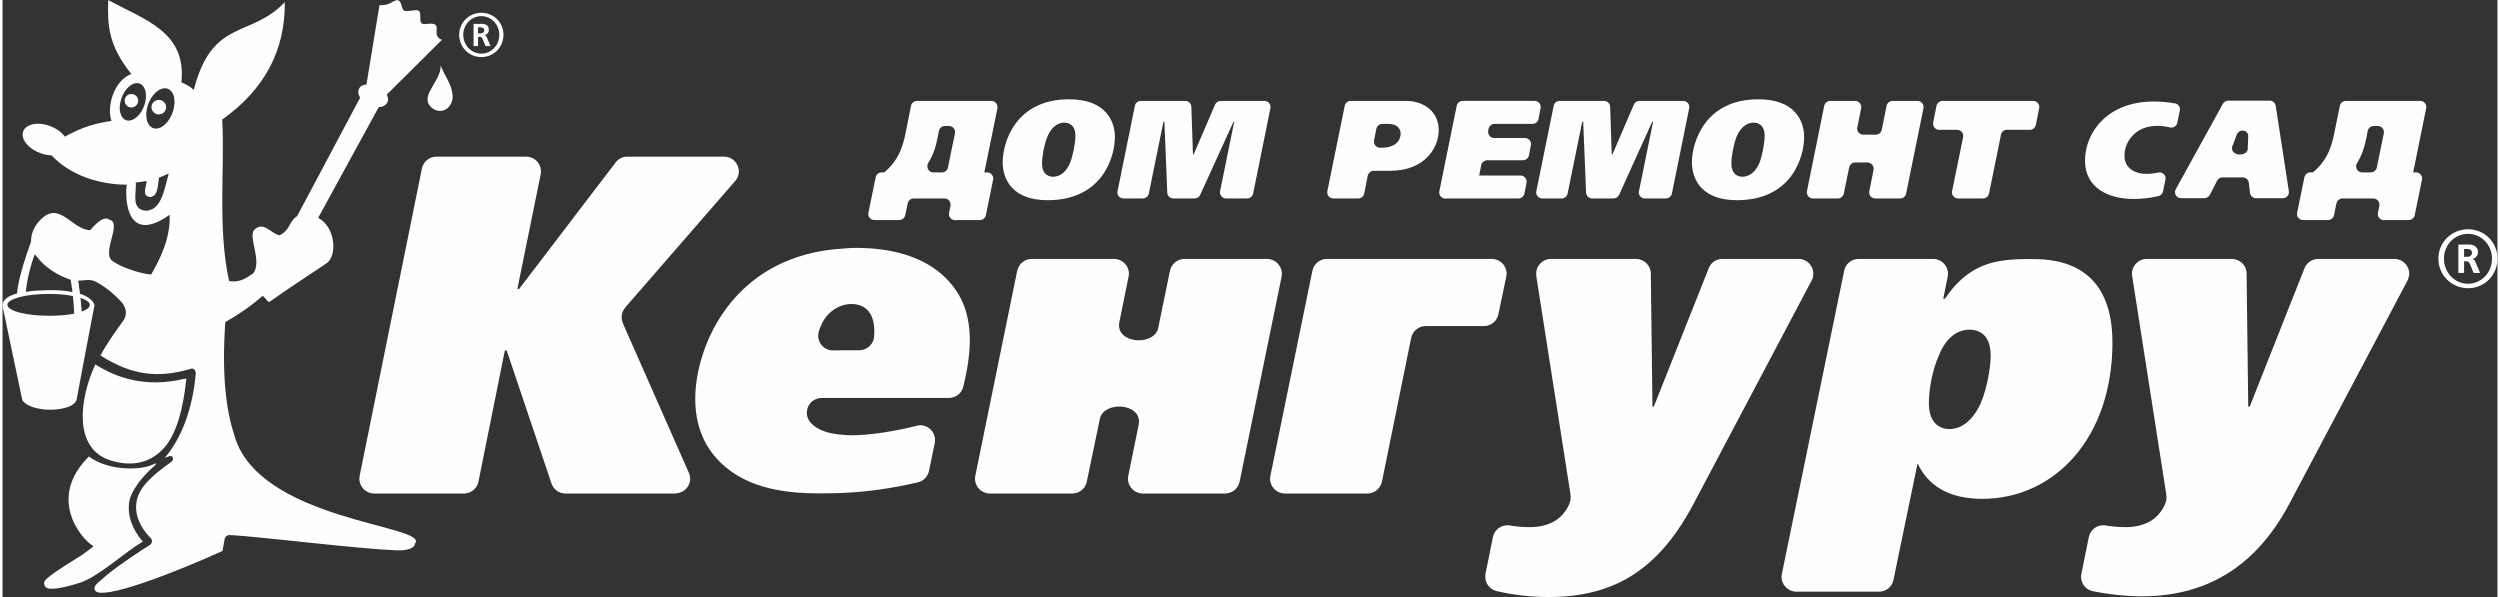<?xml version="1.0" encoding="UTF-8"?>
<!DOCTYPE svg PUBLIC "-//W3C//DTD SVG 1.1//EN" "http://www.w3.org/Graphics/SVG/1.1/DTD/svg11.dtd">
<!-- Creator: CorelDRAW 2020 (64-Bit) -->
<svg xmlns="http://www.w3.org/2000/svg" xml:space="preserve" width="201px" height="48px" version="1.1" style="shape-rendering:geometricPrecision; text-rendering:geometricPrecision; image-rendering:optimizeQuality; fill-rule:evenodd; clip-rule:evenodd"
viewBox="0 0 201.01 48.1"
 xmlns:xlink="http://www.w3.org/1999/xlink"
 xmlns:xodm="http://www.corel.com/coreldraw/odm/2003">
 <rect x="0" y="0" width="201.01" height="48.1" fill="#333333" stroke="none"/>
 <defs>
  <style type="text/css">
   <![CDATA[
    .fil0 {fill:#FEFEFE}
   ]]>
  </style>
 </defs>
 <g id="Слой_x0020_1">
  <path class="fil0" d="M89.62 11.05c0,1.57 -0.99,5.08 -5.42,5.08 -2.79,0 -3.62,-1.63 -3.62,-3.06 0,-1.58 1.02,-5.07 5.34,-5.07 2.98,0 3.7,1.77 3.7,3.05zm-5.47 0.04c-0.2,0.5 -0.4,1.44 -0.4,2.06 0,1.02 0.67,1.09 0.9,1.09 0.39,0 1.02,-0.22 1.39,-1.2 0.18,-0.46 0.4,-1.5 0.4,-2.09 0,-0.95 -0.62,-1.07 -0.9,-1.07 -0.33,0 -0.98,0.15 -1.39,1.21zm7.59 -2.96c-0.01,0 -0.02,0 -0.03,0 -0.24,0 -0.44,0.17 -0.48,0.4l-1.39 6.84c-0.01,0.04 -0.02,0.08 -0.02,0.13 0,0.27 0.22,0.49 0.5,0.49 0,0 0.01,0 0.01,0l1.54 0 0 0c0.25,0 0.46,-0.19 0.49,-0.43l1.17 -5.74 0.08 0 0.23 5.69 0 0c0,0.27 0.22,0.48 0.49,0.48l1.7 0c0,0 0.01,0 0.01,0 0.21,0 0.39,-0.13 0.46,-0.31l2.67 -5.86 0.06 0 -1.13 5.55c-0.01,0.04 -0.01,0.08 -0.01,0.13 0,0.27 0.22,0.49 0.49,0.49l0 0 1.67 0 0 0 0.02 0c0.24,0 0.44,-0.17 0.49,-0.41l1.38 -6.82c0.01,-0.04 0.02,-0.09 0.02,-0.13 0,-0.28 -0.22,-0.5 -0.5,-0.5 0,0 0,0 -0.01,0l-3.48 0c-0.01,0 -0.02,0 -0.02,0 -0.21,0 -0.38,0.13 -0.46,0.3l0 0 -1.72 4 -0.06 0 -0.13 -3.81c0,-0.27 -0.22,-0.49 -0.49,-0.49 -0.01,0 -0.01,0 -0.02,0l-3.53 0zm16.88 0c0,0 0.01,0 0.01,0l4.41 0c1.64,0 2.67,1 2.67,2.34 0,1.47 -1.15,3.29 -3.9,3.29l-1.32 0 0 0c0,0 -0.01,0 -0.01,0 -0.24,0 -0.44,0.17 -0.49,0.41l0 0 -0.28 1.41c-0.04,0.23 -0.24,0.41 -0.49,0.41 -0.01,0 -0.01,0 -0.02,0l0 0 -1.93 0c-0.02,0 -0.03,0 -0.05,0 -0.27,0 -0.49,-0.22 -0.49,-0.49 0,-0.04 0,-0.08 0.01,-0.11l1.39 -6.84c0.04,-0.24 0.24,-0.42 0.49,-0.42zm2.37 3.77l0.01 0 0.11 0c1.15,0 1.53,-0.61 1.53,-1.14 0,-0.25 -0.13,-0.78 -1.04,-0.78l-0.41 0 0 0.01c-0.01,-0.01 -0.01,-0.01 -0.02,-0.01 -0.25,0 -0.45,0.18 -0.49,0.42l0 0 -0.18 0.9 0 0c-0.01,0.03 -0.01,0.07 -0.01,0.11 0,0.27 0.22,0.49 0.49,0.49 0.01,0 0.01,0 0.01,0zm34.16 -0.85c0,1.57 -0.98,5.08 -5.41,5.08 -2.8,0 -3.63,-1.63 -3.63,-3.06 0,-1.58 1.03,-5.07 5.35,-5.07 2.98,0 3.69,1.77 3.69,3.05zm-5.47 0.03c-0.19,0.51 -0.39,1.45 -0.39,2.07 0,1.02 0.66,1.09 0.9,1.09 0.39,0 1.02,-0.22 1.39,-1.2 0.18,-0.46 0.39,-1.51 0.39,-2.09 0,-0.95 -0.61,-1.07 -0.89,-1.07 -0.33,0 -0.98,0.15 -1.4,1.2zm12.61 -2.95l1.97 0c0.01,0 0.01,0 0.02,0 0.27,0 0.49,0.22 0.49,0.5 0,0.03 0,0.07 -0.01,0.11l-1.39 6.84c-0.04,0.24 -0.24,0.41 -0.49,0.41 -0.01,0 -0.02,0 -0.03,0l-1.97 0c-0.27,0 -0.49,-0.22 -0.49,-0.49 0,-0.05 0,-0.09 0.02,-0.13l0.33 -1.68 0 0c0.01,-0.03 0.01,-0.06 0.01,-0.1 0,-0.27 -0.22,-0.49 -0.49,-0.49l0 -0.01 -0.98 0c0,0 -0.01,0 -0.02,0 -0.25,0 -0.46,0.19 -0.49,0.43l-0.42 2.06 0 0c-0.04,0.23 -0.24,0.41 -0.49,0.41l-1.98 0c-0.01,0 -0.01,0 -0.01,0 -0.28,0 -0.5,-0.22 -0.5,-0.49 0,-0.04 0,-0.08 0.01,-0.11l1.39 -6.87c0.05,-0.22 0.25,-0.39 0.49,-0.39 0.01,0 0.02,0 0.03,0l1.95 0c0,0 0.01,0 0.02,0 0.27,0 0.49,0.22 0.49,0.5 0,0.03 0,0.07 -0.01,0.11l0 0 -0.3 1.5c-0.01,0.04 -0.02,0.07 -0.02,0.11 0,0.28 0.23,0.5 0.5,0.5 0,0 0.01,0 0.02,0l0 0 0.98 0 0 0c0.25,0 0.45,-0.18 0.49,-0.42l0.38 -1.89c0.04,-0.23 0.25,-0.41 0.49,-0.41l0.01 0zm11.79 0.62c0.01,-0.04 0.02,-0.08 0.02,-0.12 0,-0.28 -0.22,-0.5 -0.5,-0.5 -0.01,0 -0.01,0 -0.02,0l-7.25 0 0 0c-0.01,0 -0.02,0 -0.03,0 -0.24,0 -0.45,0.18 -0.49,0.42l-0.26 1.3c-0.01,0.03 -0.01,0.07 -0.01,0.11 0,0.28 0.22,0.5 0.49,0.5 0.01,0 0.03,0 0.04,0l1.4 0 0 0c0.28,0 0.5,0.22 0.5,0.49 0,0.04 -0.01,0.07 -0.01,0.1l-0.88 4.3c-0.01,0.05 -0.02,0.1 -0.02,0.15 0,0.27 0.22,0.49 0.5,0.49 0,0 0,0 0.01,0l0 0 1.95 0c0.01,0 0.03,0 0.04,0 0.24,0 0.44,-0.17 0.49,-0.41l0.96 -4.72 0 0c0.04,-0.23 0.24,-0.41 0.48,-0.41 0.01,0 0.02,0.01 0.04,0.01l1.77 0c0.01,0 0.02,0 0.03,0 0.24,0 0.44,-0.17 0.49,-0.4l0 0 0.26 -1.31 0 0zm-90.4 -0.62l5.99 0c0.27,0 0.49,0.22 0.49,0.5 0,0.04 -0.01,0.08 -0.01,0.12l-1.05 5.14 0.23 0c0.27,0 0.49,0.22 0.49,0.5 0,0.04 0,0.09 -0.02,0.13l-0.57 2.79c-0.03,0.24 -0.24,0.42 -0.49,0.42l-1.95 0c-0.01,0 -0.03,0.01 -0.04,0.01 -0.28,0 -0.5,-0.23 -0.5,-0.5 0,-0.04 0,-0.08 0.01,-0.11l0.11 -0.52c0.01,-0.04 0.01,-0.08 0.01,-0.12 0,-0.28 -0.22,-0.5 -0.49,-0.5l-2.45 0c-0.01,0 -0.02,0 -0.03,0 -0.25,0 -0.46,0.19 -0.49,0.43l-0.19 0.91c-0.05,0.23 -0.25,0.4 -0.49,0.4l-0.01 0 0 0 -1.96 0c-0.01,0 -0.02,0 -0.03,0 -0.27,0 -0.49,-0.22 -0.49,-0.49 0,-0.03 0,-0.07 0.01,-0.1l0 0 0.58 -2.83c0.03,-0.23 0.24,-0.42 0.48,-0.42l0.21 0c1.27,-1.04 1.55,-2.31 1.74,-3.24l0.42 -2.11 0 0c0.04,-0.23 0.25,-0.41 0.49,-0.41zm1.76 2.44l0 0 -0.11 0.54c-0.14,0.73 -0.35,1.39 -0.75,2.02 0,0 0,0 0,0.01 -0.05,0.07 -0.07,0.16 -0.07,0.26 0,0.27 0.21,0.49 0.48,0.49l0 0 0.69 0 0 0c0,0 0,0 0.01,0 0.24,0 0.44,-0.17 0.48,-0.4l0 0 0.56 -2.73c0.01,-0.03 0.02,-0.07 0.02,-0.11 0,-0.28 -0.23,-0.5 -0.5,-0.5l-0.32 0 0 0c0,0 0,0 0,0 -0.25,0 -0.45,0.18 -0.49,0.42zm113.36 -2.44l5.99 0c0.27,0 0.49,0.22 0.49,0.5 0,0.04 -0.01,0.08 -0.02,0.12l-1.04 5.14 0.22 0c0.28,0 0.5,0.22 0.5,0.5 0,0.04 -0.01,0.09 -0.02,0.13l-0.57 2.79c-0.04,0.24 -0.24,0.42 -0.49,0.42l-1.95 0c-0.02,0 -0.03,0.01 -0.05,0.01 -0.27,0 -0.49,-0.23 -0.49,-0.5 0,-0.04 0,-0.08 0.01,-0.11l0.11 -0.52c0.01,-0.04 0.01,-0.08 0.01,-0.12 0,-0.28 -0.22,-0.5 -0.5,-0.5l-2.44 0c-0.01,0 -0.02,0 -0.04,0 -0.24,0 -0.45,0.19 -0.49,0.43l-0.19 0.91c-0.04,0.23 -0.24,0.4 -0.48,0.4l-0.01 0 0 0 -1.96 0c-0.01,0 -0.02,0 -0.03,0 -0.28,0 -0.5,-0.22 -0.5,-0.49 0,-0.03 0.01,-0.07 0.01,-0.1l0 0 0.58 -2.83c0.04,-0.23 0.24,-0.42 0.49,-0.42l0.2 0c1.27,-1.04 1.55,-2.31 1.74,-3.24l0.43 -2.11 0 0c0.04,-0.23 0.24,-0.41 0.49,-0.41zm1.75 2.44l0 0 -0.1 0.54c-0.15,0.73 -0.35,1.39 -0.75,2.02 0,0 0,0 0,0.01 -0.05,0.07 -0.08,0.16 -0.08,0.26 0,0.27 0.22,0.49 0.49,0.49l0 0 0.68 0 0 0c0.01,0 0.01,0 0.01,0 0.24,0 0.45,-0.17 0.49,-0.4l0 0 0.56 -2.73c0.01,-0.03 0.01,-0.07 0.01,-0.11 0,-0.28 -0.22,-0.5 -0.49,-0.5l-0.32 0 0 0c0,0 -0.01,0 -0.01,0 -0.24,0 -0.45,0.18 -0.49,0.42zm-16.85 5.23c0.19,-0.05 0.33,-0.19 0.36,-0.37l0.2 -0.96 0 0c0.01,-0.04 0.01,-0.07 0.01,-0.1 0,-0.27 -0.22,-0.48 -0.49,-0.48 -0.05,0 -0.09,0.01 -0.14,0.02 -0.4,0.08 -0.69,0.1 -0.85,0.1 -1.04,0 -1.83,-0.47 -1.83,-1.47 0,-1.22 0.98,-2.4 2.61,-2.4 0.31,0 0.66,0.03 1.01,0.12 0.05,0.01 0.1,0.02 0.15,0.02 0.25,0 0.46,-0.18 0.49,-0.42l0.2 -0.97 0 0c0,-0.03 0.01,-0.06 0.01,-0.09 0,-0.26 -0.21,-0.47 -0.47,-0.48 -0.41,-0.07 -0.99,-0.14 -1.66,-0.14 -3.71,0 -5.52,2.49 -5.52,4.77 0,2.14 1.82,3.08 3.91,3.08 0.55,0 1.21,-0.05 2,-0.23 0.01,0 0.01,0 0.01,0zm-57.4 0.19l5.83 0 0 0c0.25,0 0.46,-0.19 0.49,-0.43l0.16 -0.81c0.01,-0.04 0.01,-0.08 0.01,-0.12 0,-0.27 -0.22,-0.49 -0.49,-0.49 -0.02,0 -0.03,0 -0.05,0l-3.28 0 0.16 -0.82c0.04,-0.23 0.25,-0.41 0.49,-0.41l2.87 0c0.24,0 0.45,-0.17 0.49,-0.4l0.15 -0.79c0.01,-0.03 0.02,-0.07 0.02,-0.11 0,-0.27 -0.23,-0.49 -0.5,-0.49l0 0 0 0 -2.47 0c-0.27,0 -0.49,-0.22 -0.49,-0.5 0,-0.03 0,-0.07 0.01,-0.1l0.02 -0.13c0.05,-0.23 0.25,-0.41 0.49,-0.41l3.06 0c0.24,0 0.44,-0.17 0.48,-0.4l0.16 -0.85c0.01,-0.03 0.02,-0.07 0.02,-0.1 0,-0.28 -0.23,-0.5 -0.5,-0.5l0 0c-1.93,0 -3.86,0 -5.79,0 -0.25,0 -0.46,0.19 -0.49,0.43l-1.39 6.85 0 0c-0.01,0.03 -0.01,0.06 -0.01,0.09 0,0.27 0.22,0.5 0.5,0.5 0.01,0 0.03,-0.01 0.05,-0.01zm9.18 -7.86l3.53 0 0 0c0.01,0 0.01,0 0.02,0 0.27,0 0.49,0.22 0.49,0.49l0.13 3.81 0.06 0 1.72 -4 0 0c0.08,-0.18 0.25,-0.3 0.46,-0.3 0,0 0.01,0 0.02,0l3.49 0c0.28,0 0.5,0.22 0.5,0.5 0,0.04 -0.01,0.09 -0.02,0.13l-1.38 6.82c-0.04,0.23 -0.25,0.41 -0.49,0.41 -0.01,0 -0.01,0 -0.01,0l0 0 -1.68 0 0 0c-0.27,0 -0.49,-0.22 -0.49,-0.49 0,-0.05 0.01,-0.09 0.02,-0.13l1.13 -5.56 -0.07 0 -2.66 5.87c-0.08,0.18 -0.26,0.31 -0.47,0.31l-1.71 0c-0.26,0 -0.48,-0.21 -0.49,-0.48l0 0 -0.23 -5.7 -0.08 0 -1.17 5.75c-0.03,0.24 -0.24,0.43 -0.49,0.43l0 0 -1.55 0c-0.27,0 -0.5,-0.22 -0.5,-0.49 0,-0.05 0.01,-0.09 0.02,-0.13l1.39 -6.84c0.04,-0.23 0.24,-0.4 0.48,-0.4 0.01,0 0.02,0 0.03,0zm57.18 -0.02c0.26,0 0.47,0.2 0.49,0.46l1.05 6.81 0 0c0,0.03 0.01,0.07 0.01,0.1 0,0.27 -0.23,0.49 -0.5,0.49 -0.01,0 -0.02,0 -0.03,0l0 0 -2.11 0c0,0 0,0 -0.01,0 -0.25,0 -0.46,-0.19 -0.49,-0.44l-0.09 -0.77 0 0c-0.01,-0.26 -0.23,-0.47 -0.49,-0.47l-1.61 0 0 0c-0.01,0 -0.01,0 -0.02,0 -0.19,0 -0.36,0.11 -0.44,0.27l0 0 -0.57 1.12c-0.08,0.17 -0.26,0.29 -0.46,0.29 0,0 -0.01,0 -0.02,0l-1.82 0c-0.01,0 -0.02,0 -0.02,0 -0.28,0 -0.5,-0.22 -0.5,-0.49 0,-0.09 0.02,-0.18 0.07,-0.25l0 0 3.78 -6.85c0.09,-0.16 0.25,-0.27 0.44,-0.27 0.01,0 0.02,0 0.03,0l3.29 0c0.01,0 0.01,0 0.02,0zm-2.65 2.72l-0.32 0.86 0 0c-0.05,0.07 -0.07,0.16 -0.07,0.25 0,0.68 1.28,0.68 1.28,0 0,-0.01 -0.01,-0.03 -0.01,-0.05l0 0 0 0c0,-0.01 0,-0.01 0,-0.02l0.04 -0.9c0.02,-0.27 -0.22,-0.45 -0.45,-0.45 -0.24,0 -0.39,0.13 -0.47,0.31z"/>
  <path class="fil0" d="M8.69 37.09c1.43,0.45 3.1,0.42 4.39,-1.08 0.89,-1.05 1.45,-2.9 1.72,-5.4 0.02,-0.11 0.01,-0.12 -0.14,-0.09 -3.22,0.76 -5.53,-0.12 -7.18,-1.16 -1.25,2.66 -1.85,6.76 1.21,7.73zm2.61 6.55c-0.91,-1.07 -1.27,-2.2 -1.08,-3.28 0.16,-0.82 0.98,-1.88 1.74,-2.57 0.88,-0.8 0.18,-0.33 -0.23,-0.22 -1.47,0.39 -3.58,0.12 -4.77,-0.79 -3.37,3.32 -0.67,6.63 0.37,7.23 -0.25,0.24 -0.72,0.54 -0.99,0.74 -0.56,0.35 -1.02,0.64 -1.4,0.88 -1.07,0.7 -1.43,1 -1.54,1.18 -0.12,0.2 0,0.49 0.19,0.57 0.25,0.1 0.86,0.11 2.46,-0.37 0.62,-0.18 1.16,-0.5 1.71,-0.86 1.08,-0.7 2.12,-1.59 3.18,-2.29l0.36 -0.22zm-5.81 -21.1c-0.03,-0.01 -0.06,-0.02 -0.09,-0.03 -1.11,-0.39 -2.02,-1.04 -2.6,-1.78 -0.08,-0.09 -0.14,-0.17 -0.2,-0.25 -0.34,0.85 -0.67,2.25 -0.72,3.03 0.55,-0.09 1.04,-0.11 1.68,-0.13l0.13 0c0.68,-0.02 1.36,0.03 1.94,0.15l0 -0.05c-0.04,-0.32 -0.09,-0.63 -0.14,-0.94zm1.16 1.61c-0.09,-0.06 -0.22,-0.09 -0.37,-0.15 0.05,0.41 0.07,0.79 0.1,1.1 0.11,-0.03 0.2,-0.07 0.29,-0.13 0.24,-0.11 0.36,-0.26 0.36,-0.41 0,-0.15 -0.13,-0.28 -0.38,-0.41zm-2.9 -0.47l-0.05 0c-1.83,0 -3.31,0.4 -3.31,0.88 0.01,0.49 1.51,0.88 3.34,0.88l0.05 0c0.78,0 1.46,-0.06 1.99,-0.17 -0.01,-0.45 -0.05,-0.93 -0.1,-1.42 -0.53,-0.11 -1.18,-0.17 -1.92,-0.17zm0.2 -11.16c-0.25,-0.01 -0.52,-0.05 -0.79,-0.14 -0.99,-0.32 -1.67,-1.09 -1.52,-1.71 0.15,-0.63 1.07,-0.88 2.06,-0.56 0.58,0.19 1.06,0.53 1.32,0.9 1.43,-0.79 2.44,-1.07 3.76,-1.27 -0.41,-1.1 0.18,-3.26 1.6,-3.78 -1.89,-2.32 -1.93,-4.02 -1.86,-5.96 2.87,1.59 6.32,2.52 5.89,6.63 0.34,0.15 0.67,0.31 1,0.61 1.49,-5.81 4.59,-4.15 7.33,-7.07 0.04,3.9 -1.64,7.05 -5.04,9.46 0.22,4.01 -0.39,8.66 0.55,13.01 0.85,0.15 1.36,-0.22 1.94,-0.61 0.77,-0.98 -0.47,-3.02 0.12,-3.54 0.72,-0.68 1.33,0.32 1.99,0.47 0.93,-0.45 0.68,-1.02 1.44,-1.56l5.07 -9.53c-0.28,-0.41 -0.18,-1.02 0.51,-1.06l1.05 -6.4c0.37,0.03 0.64,-0.05 0.84,-0.15 0.46,-0.23 0.67,-0.41 0.87,-0.02 0.08,0.17 0.12,0.62 0.34,0.64 0.72,0.07 1.27,-0.38 1.24,0.44 -0.02,0.48 0.02,0.68 0.51,0.61 1.54,-0.2 0.21,0.89 1.23,1.28l-4.45 4.42c0.33,0.57 -0.12,1 -0.64,1l-4.88 8.92c1.44,0.76 1.56,3.15 0.62,3.7 -1.45,0.98 -2.85,1.87 -4.57,3.09 -0.25,-0.13 -0.28,-0.37 -0.53,-0.5 -0.91,0.8 -1.98,1.54 -3,2.11 -0.29,4.06 0.03,7 0.71,9.06 1.88,6.99 15.8,7.28 14.57,8.78 0,0.34 -0.56,0.59 -1.48,0.55 -2.67,-0.1 -9.4,-0.9 -12.3,-1.15 -0.56,-0.05 -0.98,-0.08 -1.2,-0.08 -0.19,0 -0.35,0.18 -0.36,0.35l-0.13 0.71c-0.01,0.14 -0.03,0.2 -0.09,0.25 -0.03,0.01 -0.05,0.02 -0.08,0.03 -3.57,1.62 -9.69,4.02 -10.14,3.11 -0.19,-0.33 0.3,-0.66 0.5,-0.84 0.99,-0.89 2.2,-1.68 3.21,-2.36l0.71 -0.45c0.09,-0.07 0.14,-0.15 0.17,-0.26 0,-0.11 -0.01,-0.22 -0.1,-0.29 -0.95,-0.97 -1.3,-1.98 -1.14,-2.96 0.21,-1.13 1.19,-2.05 2.71,-3.12 0.18,-0.11 0.29,-0.3 0.19,-0.46 -0.04,-0.08 -0.16,-0.1 -0.28,-0.06 -0.41,0.14 -0.43,0.23 -0.12,-0.16 1.05,-1.32 2.02,-3.56 2.27,-6.53 0,-0.11 -0.05,-0.22 -0.13,-0.31 -0.09,-0.07 -0.19,-0.09 -0.3,-0.04 -2.65,0.78 -4.76,0.5 -7.23,-1.07l-0.03 0c0.63,-1.16 1.36,-2.13 1.82,-2.77 0.39,-0.54 0.27,-1.13 -0.16,-1.59 -0.58,-0.64 -1.45,-1.33 -2.11,-1.63 -0.25,-0.11 -0.5,-0.11 -0.75,-0.09 -0.19,0.01 -0.38,0.04 -0.58,0.04 0.04,0.28 0.08,0.56 0.11,0.83 0.01,0.08 0.02,0.16 0.03,0.23 0.15,0.04 0.27,0.1 0.39,0.15 0.4,0.19 0.68,0.45 0.78,0.76l-0.71 3.71 -0.74 3.94c-0.21,0.6 -1.38,0.78 -2.11,0.78l-0.08 0c-0.71,0 -1.85,-0.22 -2.18,-0.78l-1.59 -7.57c-0.03,-0.51 0.46,-0.82 1.17,-1.02 0.06,-1.01 0.63,-2.81 1.13,-4.18 -0.02,-0.41 0.11,-0.85 0.38,-1.3 1.77,-2.42 2.73,0.31 4.38,0.39 0.71,-0.85 1.22,-1.11 1.55,-0.85 1.08,0.24 -0.71,2.72 0.28,3.35 0.68,0.48 2.11,0.98 3.08,1.07 0.69,-1.2 1.58,-2.92 1.49,-4.81 -3.89,2.74 -3.54,-2.24 -3.44,-2.43 -2.1,0 -4.49,-0.68 -6.07,-2.36zm7.03 -5.81c-0.52,-0.12 -1.16,0.44 -1.42,1.27 -0.27,0.82 -0.07,1.59 0.45,1.72 0.53,0.12 1.16,-0.44 1.43,-1.26 0.27,-0.83 0.06,-1.6 -0.46,-1.73zm2.26 0.42c-0.56,-0.14 -1.25,0.47 -1.54,1.36 -0.28,0.88 -0.06,1.71 0.5,1.85 0.56,0.14 1.24,-0.47 1.53,-1.36 0.29,-0.89 0.07,-1.72 -0.49,-1.85zm-1.31 8.75c0.57,-0.15 0.54,-0.66 0.68,-1.58 0.26,-0.09 0.52,-0.2 0.78,-0.32 -0.41,1.59 -0.66,2.92 -1.82,3 -1.28,-0.1 -0.75,-1.45 -0.84,-2.28 0.31,-0.03 0.6,-0.07 0.88,-0.12 -0.03,0.52 -0.44,1.23 0.32,1.3zm-1.55 -8.31c0.3,0 0.55,0.24 0.55,0.54 0,0.3 -0.25,0.55 -0.55,0.55 -0.3,0 -0.54,-0.25 -0.54,-0.55 0,-0.3 0.24,-0.54 0.54,-0.54zm2.21 0.48c0.32,0 0.59,0.26 0.59,0.58 0,0.33 -0.27,0.59 -0.59,0.59 -0.32,0 -0.59,-0.26 -0.59,-0.59 0,-0.32 0.27,-0.58 0.59,-0.58zm25.99 -7.02c-1,0 -1.79,0.79 -1.79,1.77 0,1 0.79,1.8 1.79,1.8 1,0 1.78,-0.8 1.78,-1.8 0,-0.98 -0.78,-1.77 -1.78,-1.77zm0 3.29c0.8,0 1.44,-0.67 1.44,-1.52 0,-0.83 -0.64,-1.5 -1.44,-1.5 -0.81,0 -1.46,0.67 -1.46,1.5 0,0.85 0.65,1.52 1.46,1.52zm-0.27 -2.12l0 0.49 0.19 0c0.11,0 0.19,-0.03 0.25,-0.09 0.04,-0.05 0.06,-0.1 0.06,-0.16 0,-0.06 -0.02,-0.11 -0.05,-0.15 -0.05,-0.06 -0.14,-0.09 -0.26,-0.09l-0.19 0zm-0.36 -0.28l0.63 0c0.23,0 0.39,0.05 0.49,0.16 0.07,0.08 0.11,0.19 0.11,0.32 0,0.13 -0.04,0.22 -0.11,0.3 -0.06,0.06 -0.14,0.1 -0.23,0.12 0.04,0.01 0.08,0.04 0.11,0.07 0.03,0.03 0.05,0.07 0.07,0.12l0.29 0.7 -0.4 0 -0.23 -0.57c-0.05,-0.11 -0.12,-0.17 -0.23,-0.17l-0.14 0 0 0.74 -0.36 0 0 -1.79zm39.48 29.11c-0.08,0.59 -0.58,1.03 -1.18,1.03 -0.01,0 -0.03,0 -0.04,0l-10.21 0c-0.04,0 -0.07,0.01 -0.11,0.01 -0.07,0 -0.14,0.02 -0.21,0.04 -0.5,0.13 -0.81,0.53 -0.87,0.99 -0.01,0.05 -0.01,0.1 -0.01,0.15 0,0.34 0.14,0.65 0.37,0.87 0.46,0.48 1.28,0.84 2.64,0.92 0.17,0 0.36,0.03 0.55,0.03 1.55,0 3.5,-0.32 5.23,-0.75 0.11,-0.04 0.23,-0.06 0.35,-0.06 0.66,0 1.19,0.54 1.19,1.19 0,0.1 -0.01,0.19 -0.03,0.27l-0.45 2.19 0 0c-0.09,0.47 -0.44,0.84 -0.9,0.95 0,0 0,0 0,0 -2.13,0.5 -4.11,0.76 -5.94,0.85 -0.65,0.02 -1.25,0.04 -1.88,0.04 -2.11,0 -5.33,-0.16 -7.64,-2.09 -1.32,-1.08 -2.48,-2.81 -2.48,-5.53 0,-4.2 3.01,-11.63 12,-12.11 0.31,-0.03 0.62,-0.05 0.94,-0.05 6.32,0 8.24,3.29 8.77,4.81 0.29,0.84 0.41,1.73 0.41,2.59 0,1.21 -0.19,2.36 -0.48,3.59l-0.02 0.07zm-8.39 -2.81l-1.23 0 -0.91 0.01c-0.81,0 -1.38,-0.79 -1.12,-1.58 0.47,-1.46 1.41,-1.91 2.03,-2.09 0.24,-0.05 0.46,-0.07 0.57,-0.07 0.77,0 1.86,0.36 1.86,2.21 0,0.13 -0.01,0.21 -0.02,0.4 -0.02,0.59 -0.52,1.1 -1.18,1.12zm25.01 -6.37l-0.94 4.57c-0.33,1.51 -3.48,1.27 -3.13,-0.47l0.74 -3.66c0.02,-0.08 0.03,-0.16 0.03,-0.24 0,-0.65 -0.54,-1.19 -1.19,-1.19l-6.55 0c-0.03,0 -0.06,0 -0.09,0 -0.57,0 -1.05,0.4 -1.16,0.94l0 0 -0.01 0.01 -3.38 16.54 0 0c-0.01,0.07 -0.02,0.14 -0.02,0.22 0,0.65 0.53,1.19 1.19,1.19l0 0 0 0 6.63 0 0 0c0.01,0 0.02,0 0.02,0 0.59,0 1.08,-0.43 1.17,-0.98 0.35,-1.69 0.71,-3.37 1.05,-5.05 0.32,-1.45 3.45,-1.28 3.13,0.48l-0.84 4.1c0,0.01 0,0.02 -0.01,0.03l0 0.01c-0.01,0.07 -0.02,0.15 -0.02,0.22 0,0.65 0.54,1.19 1.19,1.19l0.01 0 0 0 6.56 0c0.02,0 0.05,0 0.07,0 0.58,0 1.06,-0.41 1.17,-0.96l0 0 3.38 -16.5c0.02,-0.08 0.02,-0.16 0.02,-0.25 0,-0.65 -0.53,-1.19 -1.18,-1.19l-6.66 0c-0.59,0 -1.08,0.43 -1.18,0.99zm25.87 -0.99c0.02,0 0.04,0 0.07,0 0.65,0 1.19,0.53 1.19,1.19 0,0.1 -0.02,0.2 -0.04,0.3l-0.62 2.95c-0.1,0.56 -0.59,0.97 -1.17,0.97l0 0 -4.69 0c-0.56,-0.01 -1.06,0.41 -1.17,0.95l-2.35 11.57c-0.11,0.55 -0.59,0.97 -1.17,0.97l-6.64 0 0 0 -0.02 0c-0.65,0 -1.19,-0.54 -1.19,-1.19 0,-0.08 0.01,-0.16 0.03,-0.24l3.38 -16.5c0.1,-0.55 0.59,-0.97 1.17,-0.97 0.01,0 0.02,0 0.03,0l13.19 0zm13.12 11.9l-0.11 0 -0.13 -10.61c0,-0.03 0,-0.06 0,-0.1 0,-0.65 -0.53,-1.18 -1.18,-1.19l-6.87 0c-0.66,0 -1.19,0.54 -1.19,1.19 0,0.09 0.01,0.18 0.02,0.26 0.92,5.85 1.83,11.69 2.75,17.54 0.02,0.16 0.01,0.26 0,0.35 -0.05,0.53 -0.5,1.17 -0.89,1.5 -0.79,0.69 -1.85,0.77 -2.39,0.77 -0.54,0 -1.05,-0.04 -1.58,-0.13 0,0 0,0 -0.01,0 -0.07,-0.02 -0.14,-0.02 -0.21,-0.02 -0.59,0 -1.08,0.42 -1.18,0.98l-0.59 2.92 0 0c-0.01,0.08 -0.02,0.16 -0.02,0.25 0,0.56 0.39,1.03 0.91,1.15 1.34,0.32 2.81,0.48 4.19,0.48 5.34,0 8.92,-2.24 11.73,-7.6 3.16,-5.96 6.31,-11.93 9.46,-17.89 0.08,-0.14 0.12,-0.28 0.13,-0.42 0.01,-0.05 0.01,-0.09 0.01,-0.14 0,-0.66 -0.53,-1.19 -1.19,-1.19 -0.03,0 -0.07,0 -0.1,0l-6.04 0c-0.52,0 -0.96,0.34 -1.12,0.81l-4.4 11.09zm22.51 -11.9c0.66,0 1.19,0.54 1.19,1.19 0,0.1 -0.01,0.19 -0.03,0.27l-0.35 1.74 0.14 0c0.36,-0.53 0.75,-1.01 1.18,-1.42 1.61,-1.54 3.41,-1.77 5.57,-1.77 1.64,0 6.74,-0.08 6.74,6.72 0,7.65 -4.62,12.6 -10.51,12.6 -0.5,0 -1.15,-0.05 -1.8,-0.19 -1.25,-0.29 -2.6,-0.99 -3.39,-2.67l-1.92 9.28c-0.07,0.6 -0.57,1.06 -1.18,1.06 -0.01,0 -0.03,0 -0.04,0l-6.63 0 0 0 0 0c-0.65,0 -1.19,-0.54 -1.19,-1.19 0,-0.09 0.01,-0.18 0.03,-0.26l5.02 -24.42 0 0c0.11,-0.54 0.59,-0.94 1.16,-0.94 0.01,0 0.01,0 0.02,0l5.97 0c0.01,0 0.01,0 0.02,0zm3.84 11.61c-0.51,1.11 -1.11,1.66 -1.71,1.93 -0.29,0.12 -0.58,0.17 -0.82,0.17 -0.65,0 -1.66,-0.34 -1.66,-2.1 0,-1.15 0.29,-2.66 0.8,-3.82 0.45,-1.13 1.08,-1.7 1.68,-1.94 0.27,-0.1 0.53,-0.15 0.79,-0.15 0.48,0 1.71,0.15 1.71,2.09 0,1.08 -0.34,2.74 -0.79,3.82zm21.66 0.29l-0.12 0 -0.13 -10.61c0,-0.03 0,-0.06 0,-0.1 0,-0.65 -0.52,-1.18 -1.18,-1.19l-6.87 0c-0.66,0 -1.19,0.54 -1.19,1.19 0,0.09 0.01,0.18 0.03,0.26 0.91,5.85 1.83,11.69 2.74,17.54 0.03,0.16 0.02,0.26 0.01,0.35 -0.06,0.53 -0.51,1.17 -0.89,1.5 -0.8,0.69 -1.85,0.77 -2.4,0.77 -0.53,0 -1.05,-0.04 -1.57,-0.13 -0.01,0 -0.01,0 -0.01,0 -0.07,-0.02 -0.15,-0.02 -0.22,-0.02 -0.59,0 -1.07,0.42 -1.17,0.98l-0.59 2.92c-0.02,0.08 -0.03,0.16 -0.03,0.25 0,0.6 0.45,1.1 1.04,1.18 6.83,1.32 12.35,-0.58 15.79,-7.15 3.16,-5.96 6.31,-11.93 9.47,-17.89 0.07,-0.14 0.11,-0.28 0.13,-0.42 0,-0.05 0.01,-0.09 0.01,-0.14 0,-0.66 -0.54,-1.19 -1.19,-1.19 -0.04,0 -0.07,0 -0.11,0l-6.03 0c-0.53,0 -0.97,0.34 -1.13,0.81l-4.39 11.09zm17.59 -14.29c-1.33,0 -2.39,1.06 -2.39,2.36 0,1.33 1.06,2.39 2.39,2.39 1.34,0 2.37,-1.06 2.37,-2.39 0,-1.3 -1.03,-2.36 -2.37,-2.36zm-0.32 1.59l0 0.63 0.25 0c0.14,0 0.24,-0.04 0.31,-0.12 0.05,-0.06 0.08,-0.12 0.08,-0.2 0,-0.08 -0.02,-0.14 -0.07,-0.2 -0.06,-0.07 -0.17,-0.11 -0.32,-0.11l-0.25 0zm-0.46 -0.36l0 2.29 0.46 0 0 -0.94 0.18 0c0.14,0 0.23,0.07 0.29,0.21l0.3 0.73 0.52 0 -0.38 -0.89c-0.02,-0.06 -0.06,-0.12 -0.09,-0.16 -0.04,-0.04 -0.09,-0.07 -0.15,-0.08 0.12,-0.03 0.22,-0.08 0.3,-0.16 0.1,-0.09 0.15,-0.22 0.15,-0.38 0,-0.17 -0.05,-0.31 -0.15,-0.41 -0.12,-0.14 -0.33,-0.21 -0.62,-0.21l-0.81 0zm0.78 3.16c-1.08,0 -1.94,-0.89 -1.94,-2.03 0,-1.11 0.86,-1.99 1.94,-1.99 1.07,0 1.93,0.88 1.93,1.99 0,1.14 -0.86,2.03 -1.93,2.03zm-140.52 -10.24l-7.78 0c-0.41,0 -0.78,0.21 -0.99,0.53l-7.73 10.13 -0.14 0 1.87 -9.2c0.02,-0.09 0.03,-0.18 0.03,-0.27 0,-0.66 -0.53,-1.19 -1.19,-1.19l-0.01 0 0 0 -7.22 0c-0.58,0 -1.06,0.41 -1.17,0.95l0 0 -5.01 24.73 0 0c-0.02,0.09 -0.03,0.18 -0.03,0.27 0,0.66 0.53,1.19 1.19,1.19 0.04,0 0.07,0 0.1,0l7.14 0c0.58,0 1.07,-0.42 1.17,-0.98l2.12 -10.54 0.15 0 3.6 10.69 0 0c0.15,0.48 0.6,0.83 1.13,0.83l8.85 0 0 -0.01 0.01 0c0.65,0 1.19,-0.53 1.19,-1.18 0,-0.18 -0.04,-0.34 -0.11,-0.49l0 0c-1.77,-4.01 -3.54,-8.02 -5.31,-12.03 -0.27,-0.72 0.07,-1.11 0.21,-1.3l8.78 -10.1c0.22,-0.21 0.35,-0.51 0.35,-0.84 0,-0.66 -0.53,-1.19 -1.19,-1.19l-0.01 0zm-23.31 -3.78c0.89,0.37 1.5,-0.42 1.45,-1.12 -0.04,-0.92 -0.63,-1.57 -0.96,-2.44 0.05,1.38 -2.03,2.62 -0.49,3.56z"/>
 </g>
</svg>
